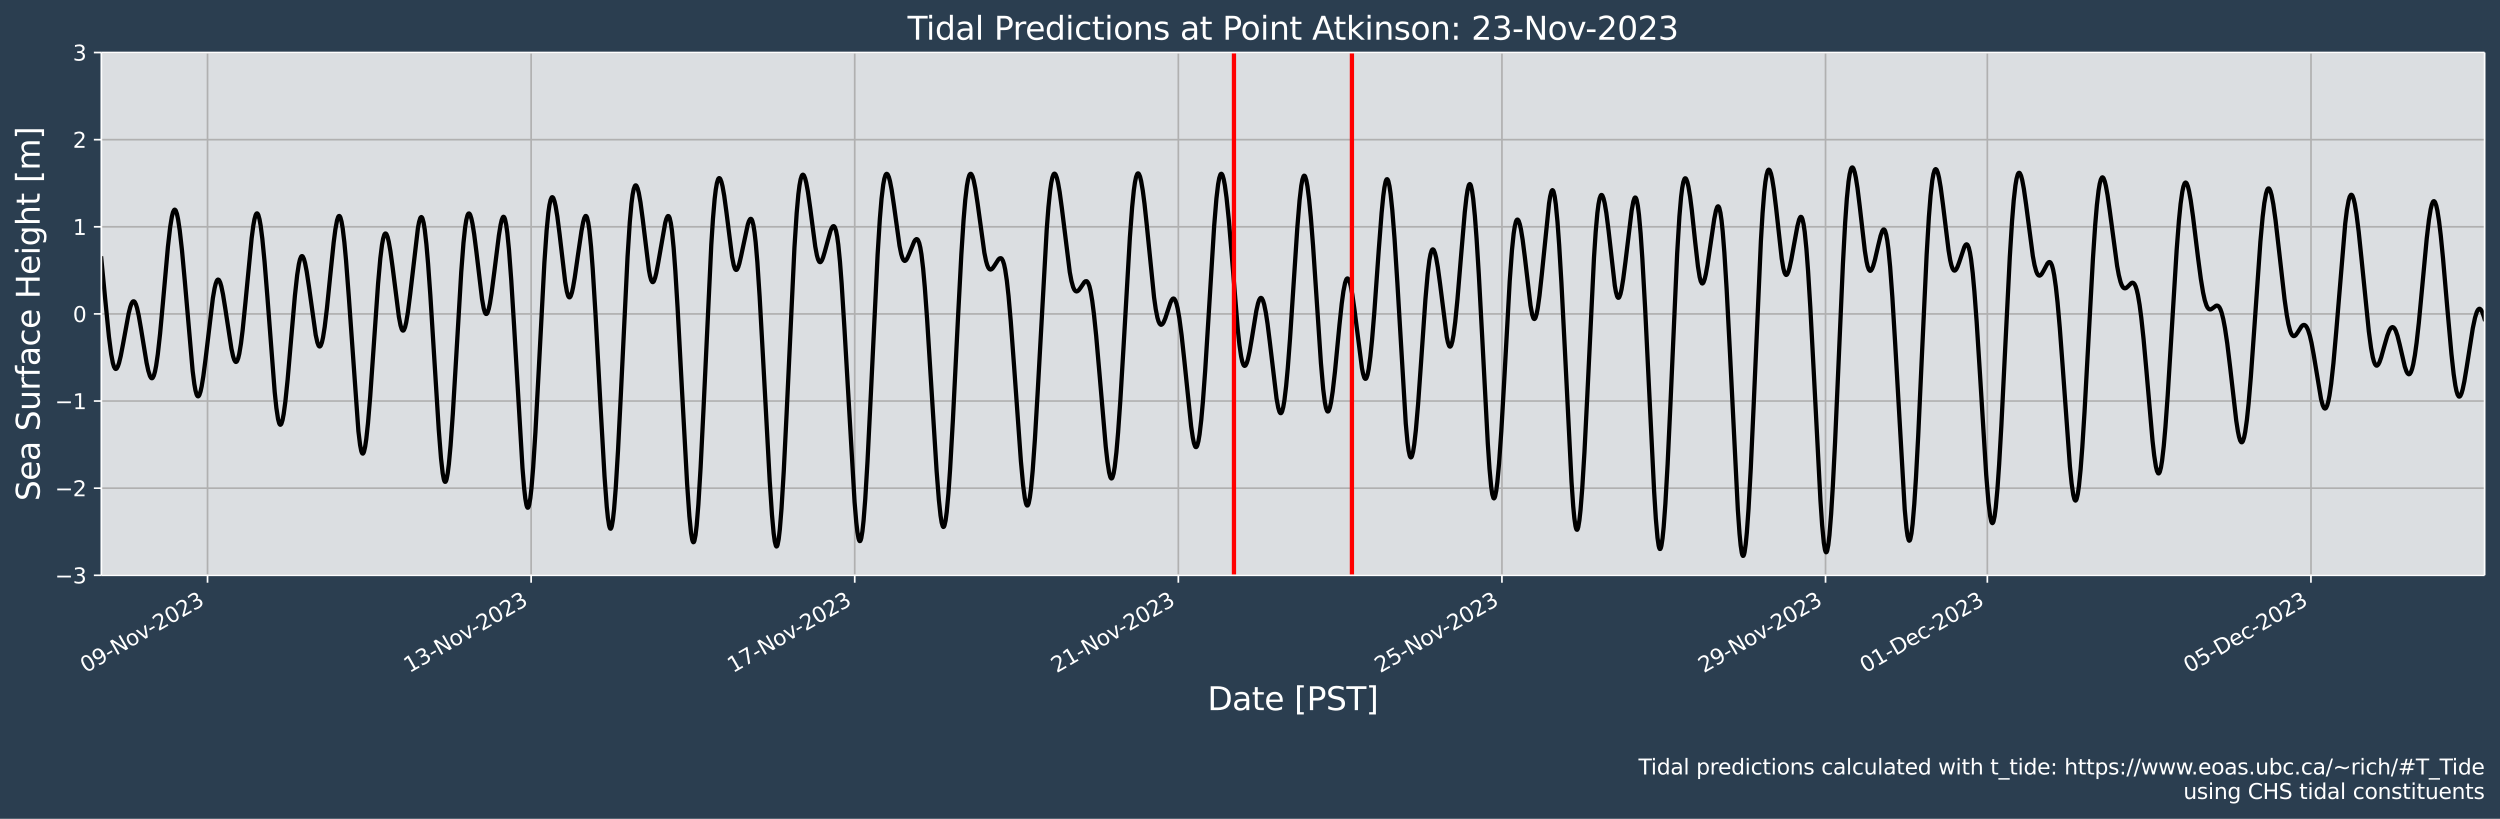 <?xml version="1.0" encoding="UTF-8"?>
<!DOCTYPE svg  PUBLIC '-//W3C//DTD SVG 1.1//EN'  'http://www.w3.org/Graphics/SVG/1.1/DTD/svg11.dtd'>
<svg width="1170.7pt" height="383.43pt" version="1.1" viewBox="0 0 1170.7 383.43" xmlns="http://www.w3.org/2000/svg" xmlns:xlink="http://www.w3.org/1999/xlink">
 <defs>
  <style type="text/css">*{stroke-linejoin: round; stroke-linecap: butt}</style>
 </defs>
 <g id="figure_1">
  <g id="patch_1">
   <path d="m0 383.43h1170.7v-383.43h-1170.7z" fill="#2b3e50"/>
  </g>
  <g id="axes_1">
   <g id="patch_2">
    <path d="m47.459 269.4h1116v-244.8h-1116z" fill="#dbdee1"/>
   </g>
   <g id="matplotlib.axis_1">
    <g id="xtick_1">
     <g id="line2d_1">
      <path d="m97.182 269.4v-244.8" clip-path="url(#pdf0816e1b6)" fill="none" stroke="#b0b0b0" stroke-linecap="square" stroke-width=".8"/>
     </g>
     <g id="line2d_2">
      <defs>
       <path id="m227c6a67b1" d="m0 0v3.5" stroke="#fff" stroke-width=".8"/>
      </defs>
      <use x="97.182" y="269.398" fill="#ffffff" stroke="#ffffff" stroke-width=".8" xlink:href="#m227c6a67b1"/>
     </g>
     <g id="text_1">
      <!-- 09-Nov-2023 -->
      <g transform="translate(40.156 315.3) rotate(-30) scale(.1 -.1)" fill="#fff">
       <defs>
        <path id="DejaVuSans-30" transform="scale(.016)" d="m2034 4250q-487 0-733-480-245-479-245-1442 0-959 245-1439 246-480 733-480 491 0 736 480 246 480 246 1439 0 963-246 1442-245 480-736 480zm0 500q785 0 1199-621 414-620 414-1801 0-1178-414-1799-414-620-1199-620-784 0-1198 620-414 621-414 1799 0 1181 414 1801 414 621 1198 621z"/>
        <path id="DejaVuSans-39" transform="scale(.016)" d="m703 97v575q238-113 481-172 244-59 479-59 625 0 954 420 330 420 377 1277-181-269-460-413-278-144-615-144-700 0-1108 423-408 424-408 1159 0 718 425 1152 425 435 1131 435 810 0 1236-621 427-620 427-1801 0-1103-524-1761-523-658-1407-658-238 0-482 47-243 47-506 141zm1256 1978q425 0 673 290 249 291 249 798 0 503-249 795-248 292-673 292t-673-292-248-795q0-507 248-798 248-290 673-290z"/>
        <path id="DejaVuSans-2d" transform="scale(.016)" d="m313 2009h1684v-512h-1684v512z"/>
        <path id="DejaVuSans-4e" transform="scale(.016)" d="m628 4666h850l2069-3903v3903h612v-4666h-850l-2068 3903v-3903h-613v4666z"/>
        <path id="DejaVuSans-6f" transform="scale(.016)" d="m1959 3097q-462 0-731-361t-269-989 267-989q268-361 733-361 460 0 728 362 269 363 269 988 0 622-269 986-268 364-728 364zm0 487q750 0 1178-488 429-487 429-1349 0-859-429-1349-428-489-1178-489-753 0-1180 489-426 490-426 1349 0 862 426 1349 427 488 1180 488z"/>
        <path id="DejaVuSans-76" transform="scale(.016)" d="m191 3500h609l1094-2937 1094 2937h609l-1313-3500h-781l-1312 3500z"/>
        <path id="DejaVuSans-32" transform="scale(.016)" d="m1228 531h2203v-531h-2962v531q359 372 979 998 621 627 780 809 303 340 423 576 121 236 121 464 0 372-261 606-261 235-680 235-297 0-627-103-329-103-704-313v638q381 153 712 231 332 78 607 78 725 0 1156-363 431-362 431-968 0-288-108-546-107-257-392-607-78-91-497-524-418-433-1181-1211z"/>
        <path id="DejaVuSans-33" transform="scale(.016)" d="m2597 2516q453-97 707-404 255-306 255-756 0-690-475-1069-475-378-1350-378-293 0-604 58t-642 174v609q262-153 574-231 313-78 654-78 593 0 904 234t311 681q0 413-289 645-289 233-804 233h-544v519h569q465 0 712 186t247 536q0 359-255 551-254 193-729 193-260 0-557-57-297-56-653-174v562q360 100 674 150t592 50q719 0 1137-327 419-326 419-882 0-388-222-655t-631-370z"/>
       </defs>
       <use xlink:href="#DejaVuSans-30"/>
       <use x="63.623" xlink:href="#DejaVuSans-39"/>
       <use x="127.246" xlink:href="#DejaVuSans-2d"/>
       <use x="163.33" xlink:href="#DejaVuSans-4e"/>
       <use x="238.135" xlink:href="#DejaVuSans-6f"/>
       <use x="299.316" xlink:href="#DejaVuSans-76"/>
       <use x="355.871" xlink:href="#DejaVuSans-2d"/>
       <use x="391.955" xlink:href="#DejaVuSans-32"/>
       <use x="455.578" xlink:href="#DejaVuSans-30"/>
       <use x="519.201" xlink:href="#DejaVuSans-32"/>
       <use x="582.824" xlink:href="#DejaVuSans-33"/>
      </g>
     </g>
    </g>
    <g id="xtick_2">
     <g id="line2d_3">
      <path d="m248.72 269.4v-244.8" clip-path="url(#pdf0816e1b6)" fill="none" stroke="#b0b0b0" stroke-linecap="square" stroke-width=".8"/>
     </g>
     <g id="line2d_4">
      <use x="248.718" y="269.398" fill="#ffffff" stroke="#ffffff" stroke-width=".8" xlink:href="#m227c6a67b1"/>
     </g>
     <g id="text_2">
      <!-- 13-Nov-2023 -->
      <g transform="translate(191.69 315.3) rotate(-30) scale(.1 -.1)" fill="#fff">
       <defs>
        <path id="DejaVuSans-31" transform="scale(.016)" d="m794 531h1031v3560l-1122-225v575l1116 225h631v-4135h1031v-531h-2687v531z"/>
       </defs>
       <use xlink:href="#DejaVuSans-31"/>
       <use x="63.623" xlink:href="#DejaVuSans-33"/>
       <use x="127.246" xlink:href="#DejaVuSans-2d"/>
       <use x="163.33" xlink:href="#DejaVuSans-4e"/>
       <use x="238.135" xlink:href="#DejaVuSans-6f"/>
       <use x="299.316" xlink:href="#DejaVuSans-76"/>
       <use x="355.871" xlink:href="#DejaVuSans-2d"/>
       <use x="391.955" xlink:href="#DejaVuSans-32"/>
       <use x="455.578" xlink:href="#DejaVuSans-30"/>
       <use x="519.201" xlink:href="#DejaVuSans-32"/>
       <use x="582.824" xlink:href="#DejaVuSans-33"/>
      </g>
     </g>
    </g>
    <g id="xtick_3">
     <g id="line2d_5">
      <path d="m400.25 269.4v-244.8" clip-path="url(#pdf0816e1b6)" fill="none" stroke="#b0b0b0" stroke-linecap="square" stroke-width=".8"/>
     </g>
     <g id="line2d_6">
      <use x="400.254" y="269.398" fill="#ffffff" stroke="#ffffff" stroke-width=".8" xlink:href="#m227c6a67b1"/>
     </g>
     <g id="text_3">
      <!-- 17-Nov-2023 -->
      <g transform="translate(343.23 315.3) rotate(-30) scale(.1 -.1)" fill="#fff">
       <defs>
        <path id="DejaVuSans-37" transform="scale(.016)" d="m525 4666h3e3v-269l-1694-4397h-659l1594 4134h-2241v532z"/>
       </defs>
       <use xlink:href="#DejaVuSans-31"/>
       <use x="63.623" xlink:href="#DejaVuSans-37"/>
       <use x="127.246" xlink:href="#DejaVuSans-2d"/>
       <use x="163.33" xlink:href="#DejaVuSans-4e"/>
       <use x="238.135" xlink:href="#DejaVuSans-6f"/>
       <use x="299.316" xlink:href="#DejaVuSans-76"/>
       <use x="355.871" xlink:href="#DejaVuSans-2d"/>
       <use x="391.955" xlink:href="#DejaVuSans-32"/>
       <use x="455.578" xlink:href="#DejaVuSans-30"/>
       <use x="519.201" xlink:href="#DejaVuSans-32"/>
       <use x="582.824" xlink:href="#DejaVuSans-33"/>
      </g>
     </g>
    </g>
    <g id="xtick_4">
     <g id="line2d_7">
      <path d="m551.79 269.4v-244.8" clip-path="url(#pdf0816e1b6)" fill="none" stroke="#b0b0b0" stroke-linecap="square" stroke-width=".8"/>
     </g>
     <g id="line2d_8">
      <use x="551.79" y="269.398" fill="#ffffff" stroke="#ffffff" stroke-width=".8" xlink:href="#m227c6a67b1"/>
     </g>
     <g id="text_4">
      <!-- 21-Nov-2023 -->
      <g transform="translate(494.76 315.3) rotate(-30) scale(.1 -.1)" fill="#fff">
       <use xlink:href="#DejaVuSans-32"/>
       <use x="63.623" xlink:href="#DejaVuSans-31"/>
       <use x="127.246" xlink:href="#DejaVuSans-2d"/>
       <use x="163.33" xlink:href="#DejaVuSans-4e"/>
       <use x="238.135" xlink:href="#DejaVuSans-6f"/>
       <use x="299.316" xlink:href="#DejaVuSans-76"/>
       <use x="355.871" xlink:href="#DejaVuSans-2d"/>
       <use x="391.955" xlink:href="#DejaVuSans-32"/>
       <use x="455.578" xlink:href="#DejaVuSans-30"/>
       <use x="519.201" xlink:href="#DejaVuSans-32"/>
       <use x="582.824" xlink:href="#DejaVuSans-33"/>
      </g>
     </g>
    </g>
    <g id="xtick_5">
     <g id="line2d_9">
      <path d="m703.33 269.4v-244.8" clip-path="url(#pdf0816e1b6)" fill="none" stroke="#b0b0b0" stroke-linecap="square" stroke-width=".8"/>
     </g>
     <g id="line2d_10">
      <use x="703.326" y="269.398" fill="#ffffff" stroke="#ffffff" stroke-width=".8" xlink:href="#m227c6a67b1"/>
     </g>
     <g id="text_5">
      <!-- 25-Nov-2023 -->
      <g transform="translate(646.3 315.3) rotate(-30) scale(.1 -.1)" fill="#fff">
       <defs>
        <path id="DejaVuSans-35" transform="scale(.016)" d="m691 4666h2478v-532h-1900v-1143q137 47 274 70 138 23 276 23 781 0 1237-428 457-428 457-1159 0-753-469-1171-469-417-1322-417-294 0-599 50-304 50-629 150v635q281-153 581-228t634-75q541 0 856 284 316 284 316 772 0 487-316 771-315 285-856 285-253 0-505-56-251-56-513-175v2344z"/>
       </defs>
       <use xlink:href="#DejaVuSans-32"/>
       <use x="63.623" xlink:href="#DejaVuSans-35"/>
       <use x="127.246" xlink:href="#DejaVuSans-2d"/>
       <use x="163.33" xlink:href="#DejaVuSans-4e"/>
       <use x="238.135" xlink:href="#DejaVuSans-6f"/>
       <use x="299.316" xlink:href="#DejaVuSans-76"/>
       <use x="355.871" xlink:href="#DejaVuSans-2d"/>
       <use x="391.955" xlink:href="#DejaVuSans-32"/>
       <use x="455.578" xlink:href="#DejaVuSans-30"/>
       <use x="519.201" xlink:href="#DejaVuSans-32"/>
       <use x="582.824" xlink:href="#DejaVuSans-33"/>
      </g>
     </g>
    </g>
    <g id="xtick_6">
     <g id="line2d_11">
      <path d="m854.86 269.4v-244.8" clip-path="url(#pdf0816e1b6)" fill="none" stroke="#b0b0b0" stroke-linecap="square" stroke-width=".8"/>
     </g>
     <g id="line2d_12">
      <use x="854.862" y="269.398" fill="#ffffff" stroke="#ffffff" stroke-width=".8" xlink:href="#m227c6a67b1"/>
     </g>
     <g id="text_6">
      <!-- 29-Nov-2023 -->
      <g transform="translate(797.84 315.3) rotate(-30) scale(.1 -.1)" fill="#fff">
       <use xlink:href="#DejaVuSans-32"/>
       <use x="63.623" xlink:href="#DejaVuSans-39"/>
       <use x="127.246" xlink:href="#DejaVuSans-2d"/>
       <use x="163.33" xlink:href="#DejaVuSans-4e"/>
       <use x="238.135" xlink:href="#DejaVuSans-6f"/>
       <use x="299.316" xlink:href="#DejaVuSans-76"/>
       <use x="355.871" xlink:href="#DejaVuSans-2d"/>
       <use x="391.955" xlink:href="#DejaVuSans-32"/>
       <use x="455.578" xlink:href="#DejaVuSans-30"/>
       <use x="519.201" xlink:href="#DejaVuSans-32"/>
       <use x="582.824" xlink:href="#DejaVuSans-33"/>
      </g>
     </g>
    </g>
    <g id="xtick_7">
     <g id="line2d_13">
      <path d="m930.63 269.4v-244.8" clip-path="url(#pdf0816e1b6)" fill="none" stroke="#b0b0b0" stroke-linecap="square" stroke-width=".8"/>
     </g>
     <g id="line2d_14">
      <use x="930.631" y="269.398" fill="#ffffff" stroke="#ffffff" stroke-width=".8" xlink:href="#m227c6a67b1"/>
     </g>
     <g id="text_7">
      <!-- 01-Dec-2023 -->
      <g transform="translate(873.52 315.35) rotate(-30) scale(.1 -.1)" fill="#fff">
       <defs>
        <path id="DejaVuSans-44" transform="scale(.016)" d="m1259 4147v-3628h763q966 0 1414 437 448 438 448 1382 0 937-448 1373t-1414 436h-763zm-631 519h1297q1356 0 1990-564 635-564 635-1764 0-1207-638-1773-637-565-1987-565h-1297v4666z"/>
        <path id="DejaVuSans-65" transform="scale(.016)" d="m3597 1894v-281h-2644q38-594 358-905t892-311q331 0 642 81t618 244v-544q-310-131-635-200t-659-69q-838 0-1327 487-489 488-489 1320 0 859 464 1363 464 505 1252 505 706 0 1117-455 411-454 411-1235zm-575 169q-6 471-264 752-258 282-683 282-481 0-770-272t-333-766l2050 4z"/>
        <path id="DejaVuSans-63" transform="scale(.016)" d="m3122 3366v-538q-244 135-489 202t-495 67q-560 0-870-355-309-354-309-995t309-996q310-354 870-354 250 0 495 67t489 202v-532q-241-112-499-168-257-57-548-57-791 0-1257 497-465 497-465 1341 0 856 470 1346 471 491 1290 491 265 0 518-55 253-54 491-163z"/>
       </defs>
       <use xlink:href="#DejaVuSans-30"/>
       <use x="63.623" xlink:href="#DejaVuSans-31"/>
       <use x="127.246" xlink:href="#DejaVuSans-2d"/>
       <use x="163.33" xlink:href="#DejaVuSans-44"/>
       <use x="240.332" xlink:href="#DejaVuSans-65"/>
       <use x="301.855" xlink:href="#DejaVuSans-63"/>
       <use x="356.836" xlink:href="#DejaVuSans-2d"/>
       <use x="392.92" xlink:href="#DejaVuSans-32"/>
       <use x="456.543" xlink:href="#DejaVuSans-30"/>
       <use x="520.166" xlink:href="#DejaVuSans-32"/>
       <use x="583.789" xlink:href="#DejaVuSans-33"/>
      </g>
     </g>
    </g>
    <g id="xtick_8">
     <g id="line2d_15">
      <path d="m1082.2 269.4v-244.8" clip-path="url(#pdf0816e1b6)" fill="none" stroke="#b0b0b0" stroke-linecap="square" stroke-width=".8"/>
     </g>
     <g id="line2d_16">
      <use x="1082.167" y="269.398" fill="#ffffff" stroke="#ffffff" stroke-width=".8" xlink:href="#m227c6a67b1"/>
     </g>
     <g id="text_8">
      <!-- 05-Dec-2023 -->
      <g transform="translate(1025.1 315.35) rotate(-30) scale(.1 -.1)" fill="#fff">
       <use xlink:href="#DejaVuSans-30"/>
       <use x="63.623" xlink:href="#DejaVuSans-35"/>
       <use x="127.246" xlink:href="#DejaVuSans-2d"/>
       <use x="163.33" xlink:href="#DejaVuSans-44"/>
       <use x="240.332" xlink:href="#DejaVuSans-65"/>
       <use x="301.855" xlink:href="#DejaVuSans-63"/>
       <use x="356.836" xlink:href="#DejaVuSans-2d"/>
       <use x="392.92" xlink:href="#DejaVuSans-32"/>
       <use x="456.543" xlink:href="#DejaVuSans-30"/>
       <use x="520.166" xlink:href="#DejaVuSans-32"/>
       <use x="583.789" xlink:href="#DejaVuSans-33"/>
      </g>
     </g>
    </g>
    <g id="text_9">
     <!-- Date [PST] -->
     <g transform="translate(565.43 332.55) scale(.15 -.15)" fill="#fff">
      <defs>
       <path id="BitstreamVeraSans-Roman-44" transform="scale(.016)" d="m1259 4147v-3628h763q966 0 1414 437 448 438 448 1382 0 937-448 1373t-1414 436h-763zm-631 519h1297q1356 0 1990-564 635-564 635-1764 0-1207-638-1773-637-565-1987-565h-1297v4666z"/>
       <path id="BitstreamVeraSans-Roman-61" transform="scale(.016)" d="m2194 1759q-697 0-966-159t-269-544q0-306 202-486 202-179 548-179 479 0 768 339t289 901v128h-572zm1147 238v-1997h-575v531q-197-318-491-470t-719-152q-537 0-855 302-317 302-317 808 0 590 395 890 396 300 1180 300h807v57q0 397-261 614t-733 217q-300 0-585-72-284-72-546-216v532q315 122 612 182 297 61 578 61 760 0 1135-394 375-393 375-1193z"/>
       <path id="BitstreamVeraSans-Roman-74" transform="scale(.016)" d="m1172 4494v-994h1184v-447h-1184v-1900q0-428 117-550t477-122h590v-481h-590q-666 0-919 248-253 249-253 905v1900h-422v447h422v994h578z"/>
       <path id="BitstreamVeraSans-Roman-65" transform="scale(.016)" d="m3597 1894v-281h-2644q38-594 358-905t892-311q331 0 642 81t618 244v-544q-310-131-635-200t-659-69q-838 0-1327 487-489 488-489 1320 0 859 464 1363 464 505 1252 505 706 0 1117-455 411-454 411-1235zm-575 169q-6 471-264 752-258 282-683 282-481 0-770-272t-333-766l2050 4z"/>
       <path id="BitstreamVeraSans-Roman-5b" transform="scale(.016)" d="m550 4863h1325v-447h-750v-4813h750v-447h-1325v5707z"/>
       <path id="BitstreamVeraSans-Roman-50" transform="scale(.016)" d="m1259 4147v-1753h794q441 0 681 228 241 228 241 650 0 419-241 647-240 228-681 228h-794zm-631 519h1425q785 0 1186-355 402-355 402-1039 0-691-402-1044-401-353-1186-353h-794v-1875h-631v4666z"/>
       <path id="BitstreamVeraSans-Roman-53" transform="scale(.016)" d="m3425 4513v-616q-359 172-678 256-319 85-616 85-515 0-795-200t-280-569q0-310 186-468 186-157 705-254l381-78q706-135 1042-474t336-907q0-679-455-1029-454-350-1332-350-331 0-705 75-373 75-773 222v650q384-215 753-325 369-109 725-109 540 0 834 212 294 213 294 607 0 343-211 537t-692 291l-385 75q-706 140-1022 440-315 300-315 835 0 619 436 975t1201 356q329 0 669-60 341-59 697-177z"/>
       <path id="BitstreamVeraSans-Roman-54" transform="scale(.016)" d="m-19 4666h3947v-532h-1656v-4134h-634v4134h-1657v532z"/>
       <path id="BitstreamVeraSans-Roman-5d" transform="scale(.016)" d="m1947 4863v-5707h-1325v447h747v4813h-747v447h1325z"/>
      </defs>
      <use xlink:href="#BitstreamVeraSans-Roman-44"/>
      <use x="77.002" xlink:href="#BitstreamVeraSans-Roman-61"/>
      <use x="138.281" xlink:href="#BitstreamVeraSans-Roman-74"/>
      <use x="177.49" xlink:href="#BitstreamVeraSans-Roman-65"/>
      <use x="239.014" xlink:href="#BitstreamVeraSans-Roman-20"/>
      <use x="270.801" xlink:href="#BitstreamVeraSans-Roman-5b"/>
      <use x="309.814" xlink:href="#BitstreamVeraSans-Roman-50"/>
      <use x="370.117" xlink:href="#BitstreamVeraSans-Roman-53"/>
      <use x="433.594" xlink:href="#BitstreamVeraSans-Roman-54"/>
      <use x="494.678" xlink:href="#BitstreamVeraSans-Roman-5d"/>
     </g>
    </g>
   </g>
   <g id="matplotlib.axis_2">
    <g id="ytick_1">
     <g id="line2d_17">
      <path d="m47.459 269.4h1116" clip-path="url(#pdf0816e1b6)" fill="none" stroke="#b0b0b0" stroke-linecap="square" stroke-width=".8"/>
     </g>
     <g id="line2d_18">
      <defs>
       <path id="m91f9bda01e" d="m0 0h-3.5" stroke="#fff" stroke-width=".8"/>
      </defs>
      <use x="47.459" y="269.398" fill="#ffffff" stroke="#ffffff" stroke-width=".8" xlink:href="#m91f9bda01e"/>
     </g>
     <g id="text_10">
      <!-- −3 -->
      <g transform="translate(25.717 273.2) scale(.1 -.1)" fill="#fff">
       <defs>
        <path id="DejaVuSans-2212" transform="scale(.016)" d="m678 2272h4006v-531h-4006v531z"/>
       </defs>
       <use xlink:href="#DejaVuSans-2212"/>
       <use x="83.789" xlink:href="#DejaVuSans-33"/>
      </g>
     </g>
    </g>
    <g id="ytick_2">
     <g id="line2d_19">
      <path d="m47.459 228.6h1116" clip-path="url(#pdf0816e1b6)" fill="none" stroke="#b0b0b0" stroke-linecap="square" stroke-width=".8"/>
     </g>
     <g id="line2d_20">
      <use x="47.459" y="228.598" fill="#ffffff" stroke="#ffffff" stroke-width=".8" xlink:href="#m91f9bda01e"/>
     </g>
     <g id="text_11">
      <!-- −2 -->
      <g transform="translate(25.717 232.4) scale(.1 -.1)" fill="#fff">
       <use xlink:href="#DejaVuSans-2212"/>
       <use x="83.789" xlink:href="#DejaVuSans-32"/>
      </g>
     </g>
    </g>
    <g id="ytick_3">
     <g id="line2d_21">
      <path d="m47.459 187.8h1116" clip-path="url(#pdf0816e1b6)" fill="none" stroke="#b0b0b0" stroke-linecap="square" stroke-width=".8"/>
     </g>
     <g id="line2d_22">
      <use x="47.459" y="187.798" fill="#ffffff" stroke="#ffffff" stroke-width=".8" xlink:href="#m91f9bda01e"/>
     </g>
     <g id="text_12">
      <!-- −1 -->
      <g transform="translate(25.717 191.6) scale(.1 -.1)" fill="#fff">
       <use xlink:href="#DejaVuSans-2212"/>
       <use x="83.789" xlink:href="#DejaVuSans-31"/>
      </g>
     </g>
    </g>
    <g id="ytick_4">
     <g id="line2d_23">
      <path d="m47.459 147h1116" clip-path="url(#pdf0816e1b6)" fill="none" stroke="#b0b0b0" stroke-linecap="square" stroke-width=".8"/>
     </g>
     <g id="line2d_24">
      <use x="47.459" y="146.998" fill="#ffffff" stroke="#ffffff" stroke-width=".8" xlink:href="#m91f9bda01e"/>
     </g>
     <g id="text_13">
      <!-- 0 -->
      <g transform="translate(34.097 150.8) scale(.1 -.1)" fill="#fff">
       <use xlink:href="#DejaVuSans-30"/>
      </g>
     </g>
    </g>
    <g id="ytick_5">
     <g id="line2d_25">
      <path d="m47.459 106.2h1116" clip-path="url(#pdf0816e1b6)" fill="none" stroke="#b0b0b0" stroke-linecap="square" stroke-width=".8"/>
     </g>
     <g id="line2d_26">
      <use x="47.459" y="106.198" fill="#ffffff" stroke="#ffffff" stroke-width=".8" xlink:href="#m91f9bda01e"/>
     </g>
     <g id="text_14">
      <!-- 1 -->
      <g transform="translate(34.097 110) scale(.1 -.1)" fill="#fff">
       <use xlink:href="#DejaVuSans-31"/>
      </g>
     </g>
    </g>
    <g id="ytick_6">
     <g id="line2d_27">
      <path d="m47.459 65.398h1116" clip-path="url(#pdf0816e1b6)" fill="none" stroke="#b0b0b0" stroke-linecap="square" stroke-width=".8"/>
     </g>
     <g id="line2d_28">
      <use x="47.459" y="65.398" fill="#ffffff" stroke="#ffffff" stroke-width=".8" xlink:href="#m91f9bda01e"/>
     </g>
     <g id="text_15">
      <!-- 2 -->
      <g transform="translate(34.097 69.197) scale(.1 -.1)" fill="#fff">
       <use xlink:href="#DejaVuSans-32"/>
      </g>
     </g>
    </g>
    <g id="ytick_7">
     <g id="line2d_29">
      <path d="m47.459 24.598h1116" clip-path="url(#pdf0816e1b6)" fill="none" stroke="#b0b0b0" stroke-linecap="square" stroke-width=".8"/>
     </g>
     <g id="line2d_30">
      <use x="47.459" y="24.598" fill="#ffffff" stroke="#ffffff" stroke-width=".8" xlink:href="#m91f9bda01e"/>
     </g>
     <g id="text_16">
      <!-- 3 -->
      <g transform="translate(34.097 28.397) scale(.1 -.1)" fill="#fff">
       <use xlink:href="#DejaVuSans-33"/>
      </g>
     </g>
    </g>
    <g id="text_17">
     <!-- Sea Surface Height [m] -->
     <g transform="translate(18.598 234.64) rotate(-90) scale(.15 -.15)" fill="#fff">
      <defs>
       <path id="BitstreamVeraSans-Roman-75" transform="scale(.016)" d="m544 1381v2119h575v-2097q0-497 193-746 194-248 582-248 465 0 735 297 271 297 271 810v1984h575v-3500h-575v538q-209-319-486-474-276-155-642-155-603 0-916 375-312 375-312 1097z"/>
       <path id="BitstreamVeraSans-Roman-72" transform="scale(.016)" d="m2631 2963q-97 56-211 82-114 27-251 27-488 0-749-317t-261-911v-1844h-578v3500h578v-544q182 319 472 473 291 155 707 155 59 0 131-8 72-7 159-23l3-590z"/>
       <path id="BitstreamVeraSans-Roman-66" transform="scale(.016)" d="m2375 4863v-479h-550q-309 0-430-125-120-125-120-450v-309h947v-447h-947v-3053h-578v3053h-550v447h550v244q0 584 272 851 272 268 862 268h544z"/>
       <path id="BitstreamVeraSans-Roman-63" transform="scale(.016)" d="m3122 3366v-538q-244 135-489 202t-495 67q-560 0-870-355-309-354-309-995t309-996q310-354 870-354 250 0 495 67t489 202v-532q-241-112-499-168-257-57-548-57-791 0-1257 497-465 497-465 1341 0 856 470 1346 471 491 1290 491 265 0 518-55 253-54 491-163z"/>
       <path id="BitstreamVeraSans-Roman-48" transform="scale(.016)" d="m628 4666h631v-1913h2294v1913h631v-4666h-631v2222h-2294v-2222h-631v4666z"/>
       <path id="BitstreamVeraSans-Roman-69" transform="scale(.016)" d="m603 3500h575v-3500h-575v3500zm0 1363h575v-729h-575v729z"/>
       <path id="BitstreamVeraSans-Roman-67" transform="scale(.016)" d="m2906 1791q0 625-258 968-257 344-723 344-462 0-720-344-258-343-258-968 0-622 258-966t720-344q466 0 723 344 258 344 258 966zm575-1357q0-893-397-1329-396-436-1215-436-303 0-572 45t-522 139v559q253-137 500-202 247-66 503-66 566 0 847 295t281 892v285q-178-310-456-463t-666-153q-643 0-1037 490-394 491-394 1301 0 812 394 1302 394 491 1037 491 388 0 666-153t456-462v531h575v-3066z"/>
       <path id="BitstreamVeraSans-Roman-68" transform="scale(.016)" d="m3513 2113v-2113h-575v2094q0 497-194 743-194 247-581 247-466 0-735-297-269-296-269-809v-1978h-578v4863h578v-1907q207 316 486 472 280 156 646 156 603 0 912-373 310-373 310-1098z"/>
       <path id="BitstreamVeraSans-Roman-6d" transform="scale(.016)" d="m3328 2828q216 388 516 572t706 184q547 0 844-383 297-382 297-1088v-2113h-578v2094q0 503-179 746-178 244-543 244-447 0-707-297-259-296-259-809v-1978h-578v2094q0 506-178 748t-550 242q-441 0-701-298-259-298-259-808v-1978h-578v3500h578v-544q197 322 472 475t653 153q382 0 649-194 267-193 395-562z"/>
      </defs>
      <use xlink:href="#BitstreamVeraSans-Roman-53"/>
      <use x="63.477" xlink:href="#BitstreamVeraSans-Roman-65"/>
      <use x="125" xlink:href="#BitstreamVeraSans-Roman-61"/>
      <use x="186.279" xlink:href="#BitstreamVeraSans-Roman-20"/>
      <use x="218.066" xlink:href="#BitstreamVeraSans-Roman-53"/>
      <use x="281.543" xlink:href="#BitstreamVeraSans-Roman-75"/>
      <use x="344.922" xlink:href="#BitstreamVeraSans-Roman-72"/>
      <use x="386.035" xlink:href="#BitstreamVeraSans-Roman-66"/>
      <use x="421.24" xlink:href="#BitstreamVeraSans-Roman-61"/>
      <use x="482.52" xlink:href="#BitstreamVeraSans-Roman-63"/>
      <use x="537.5" xlink:href="#BitstreamVeraSans-Roman-65"/>
      <use x="599.023" xlink:href="#BitstreamVeraSans-Roman-20"/>
      <use x="630.811" xlink:href="#BitstreamVeraSans-Roman-48"/>
      <use x="706.006" xlink:href="#BitstreamVeraSans-Roman-65"/>
      <use x="767.529" xlink:href="#BitstreamVeraSans-Roman-69"/>
      <use x="795.312" xlink:href="#BitstreamVeraSans-Roman-67"/>
      <use x="858.789" xlink:href="#BitstreamVeraSans-Roman-68"/>
      <use x="922.168" xlink:href="#BitstreamVeraSans-Roman-74"/>
      <use x="961.377" xlink:href="#BitstreamVeraSans-Roman-20"/>
      <use x="993.164" xlink:href="#BitstreamVeraSans-Roman-5b"/>
      <use x="1032.178" xlink:href="#BitstreamVeraSans-Roman-6d"/>
      <use x="1129.59" xlink:href="#BitstreamVeraSans-Roman-5d"/>
     </g>
    </g>
   </g>
   <g id="line2d_31">
    <path d="m47.328 120.02 1.842 19.088 1.842 18.583 1.052 8.139 0.789 4.161 0.526 1.734 0.526 0.898 0.263 0.146 0.263-0.047 0.263-0.23 0.526-0.967 0.526-1.565 0.789-3.246 1.052-5.465 2.631-14.356 0.789-3.132 0.526-1.489 0.526-0.915 0.263-0.222 0.263-0.058 0.263 0.11 0.263 0.279 0.526 1.056 0.526 1.687 0.789 3.547 1.052 6.065 2.631 16.081 0.789 3.652 0.789 2.517 0.526 0.885 0.263 0.172 0.263-0.02 0.263-0.219 0.526-1.051 0.526-1.878 0.526-2.688 0.789-5.444 1.052-9.488 1.315-14.299 2.368-26.503 1.052-9.204 0.789-4.868 0.526-2.079 0.526-1.067 0.263-0.144 0.263 0.116 0.263 0.374 0.526 1.501 0.526 2.451 0.789 5.256 1.052 9.375 1.315 14.299 3.683 42.161 0.789 6.16 0.526 2.936 0.526 1.904 0.263 0.557 0.263 0.295 0.263 0.038 0.263-0.212 0.263-0.451 0.526-1.573 0.526-2.376 0.789-4.808 1.052-8.095 3.42-28.494 0.789-4.548 0.526-2.168 0.526-1.384 0.263-0.383 0.263-0.174 0.263 0.034 0.263 0.238 0.526 1.065 0.526 1.785 0.789 3.796 1.052 6.498 2.894 18.922 0.789 3.61 0.526 1.627 0.526 0.873 0.263 0.126 0.263-0.091 0.263-0.312 0.526-1.296 0.526-2.174 0.789-4.784 0.789-6.344 1.315-13.006 2.894-29.988 0.789-5.928 0.526-2.893 0.526-1.906 0.263-0.556 0.263-0.281 0.263-0.002 0.263 0.277 0.263 0.556 0.526 1.928 0.526 2.961 0.789 6.169 1.052 10.814 1.315 16.295 3.42 44.562 0.789 7.545 0.789 5.204 0.526 1.964 0.263 0.508 0.263 0.193 0.263-0.119 0.263-0.423 0.526-1.712 0.526-2.77 0.789-5.843 1.052-10.201 1.579-18.261 1.842-21.166 1.052-9.588 0.789-5.115 0.526-2.242 0.526-1.259 0.263-0.26 0.263-0.02 0.263 0.213 0.526 1.088 0.526 1.885 0.789 4.062 1.052 7.045 3.157 22.632 0.789 3.542 0.526 1.381 0.263 0.357 0.263 0.123 0.263-0.115 0.263-0.355 0.526-1.418 0.526-2.316 0.789-4.957 1.052-8.75 1.579-15.607 1.579-15.239 0.789-6.088 0.789-4.266 0.526-1.579 0.263-0.368 0.263-0.075 0.263 0.223 0.263 0.523 0.526 1.938 0.526 3.081 0.789 6.563 0.789 8.515 1.315 17.271 4.472 62.643 0.789 6.511 0.526 2.689 0.263 0.807 0.263 0.44 0.263 0.073 0.263-0.29 0.263-0.645 0.526-2.304 0.526-3.547 0.789-7.311 1.052-12.619 1.579-22.592 2.105-30.259 1.052-11.85 0.789-6.372 0.526-2.879 0.526-1.753 0.263-0.461 0.263-0.193 0.263 0.067 0.263 0.314 0.526 1.32 0.526 2.145 0.789 4.495 1.052 7.714 2.894 22.901 0.789 4.11 0.526 1.683 0.263 0.484 0.263 0.235 0.263-0.017 0.263-0.268 0.526-1.268 0.526-2.177 0.789-4.711 1.052-8.25 3.683-31.452 0.526-2.72 0.526-1.724 0.263-0.44 0.263-0.139 0.263 0.172 0.263 0.49 0.526 1.939 0.526 3.19 0.789 6.939 0.789 9.124 1.052 14.665 1.842 29.453 2.105 33.599 1.052 13.388 0.789 6.991 0.526 2.822 0.263 0.81 0.263 0.397 0.263-0.016 0.263-0.427 0.263-0.829 0.526-2.812 0.526-4.228 0.789-8.613 1.052-14.748 1.579-26.423 2.368-40.097 1.052-13.702 0.789-7.343 0.526-3.348 0.526-2.108 0.263-0.604 0.263-0.317 0.263-0.041 0.263 0.221 0.263 0.469 0.526 1.622 0.526 2.435 0.789 4.919 1.052 8.293 2.631 22.053 0.789 4.408 0.526 1.816 0.263 0.533 0.263 0.274 0.263 0.015 0.263-0.24 0.263-0.488 0.526-1.67 0.526-2.489 0.789-4.937 1.315-10.166 2.105-16.794 0.789-4.879 0.526-2.307 0.526-1.312 0.263-0.226 0.263 0.084 0.263 0.408 0.263 0.741 0.526 2.493 0.526 3.817 0.789 7.997 1.052 14.089 1.315 21.175 3.946 66.797 0.789 9.572 0.526 4.677 0.526 3.062 0.263 0.879 0.263 0.43 0.263-0.024 0.263-0.475 0.263-0.919 0.526-3.118 0.526-4.691 0.789-9.579 1.052-16.414 1.579-29.471 2.631-50.069 1.052-15.148 0.789-8.096 0.526-3.716 0.526-2.397 0.526-1.155 0.263-0.145 0.263 0.124 0.263 0.377 0.526 1.453 0.526 2.288 0.789 4.758 1.052 8.236 2.631 22.47 0.789 4.501 0.526 1.851 0.263 0.544 0.263 0.285 0.263 0.028 0.263-0.224 0.263-0.465 0.526-1.593 0.526-2.354 0.789-4.59 1.579-11.06 1.579-10.78 0.789-4.161 0.526-1.894 0.526-0.943 0.263-0.052 0.263 0.255 0.263 0.58 0.526 2.179 0.526 3.563 0.789 7.828 0.789 10.399 1.315 21.305 2.368 43.559 1.842 32.232 1.052 14.256 0.526 5.12 0.526 3.458 0.263 1.05 0.263 0.578 0.263 0.099 0.263-0.382 0.263-0.858 0.526-3.089 0.526-4.819 0.789-10.017 1.052-17.386 1.315-25.928 3.157-64.955 1.052-16.211 0.789-8.701 0.526-4.045 0.526-2.684 0.526-1.417 0.263-0.271 0.263-4.08e-4 0.263 0.254 0.526 1.21 0.526 2.051 0.789 4.429 1.052 7.893 2.894 23.835 0.526 2.795 0.526 1.875 0.526 0.886 0.263 0.071 0.263-0.169 0.263-0.397 0.526-1.414 0.526-2.111 0.789-4.094 3.42-19.545 0.526-1.886 0.526-1.131 0.263-0.217 0.263 0.048 0.263 0.337 0.263 0.645 0.526 2.277 0.526 3.645 0.789 7.988 0.789 10.661 1.052 17.264 2.105 39.356 2.368 43.245 1.052 15.086 0.789 7.849 0.526 3.119 0.263 0.859 0.263 0.387 0.263-0.117 0.263-0.608 0.526-2.66 0.526-4.485 0.789-9.746 1.052-17.431 1.315-26.447 3.683-77.751 0.789-12.261 0.789-9.235 0.526-4.393 0.526-3.027 0.526-1.757 0.263-0.44 0.263-0.169 0.263 0.085 0.263 0.325 0.526 1.309 0.526 2.103 0.789 4.435 1.052 7.773 2.631 20.889 0.789 3.93 0.526 1.53 0.263 0.419 0.263 0.191 0.263-0.031 0.263-0.242 0.526-1.056 0.526-1.698 0.789-3.389 3.157-14.845 0.526-1.555 0.526-0.925 0.263-0.168 0.263 0.061 0.263 0.313 0.263 0.586 0.526 2.066 0.526 3.339 0.526 4.647 0.789 9.298 1.052 15.966 1.579 28.407 3.157 58.229 1.052 15.67 0.789 8.664 0.526 3.844 0.526 2.047 0.263 0.316 0.263-0.167 0.263-0.65 0.526-2.723 0.526-4.529 0.789-9.797 1.052-17.499 1.315-26.513 3.683-78.107 1.052-16.251 0.789-8.757 0.526-4.135 0.526-2.831 0.526-1.625 0.263-0.397 0.263-0.14 0.263 0.102 0.263 0.329 0.526 1.289 0.526 2.048 0.789 4.296 1.052 7.468 2.368 18.064 0.789 4.195 0.526 1.861 0.526 1.051 0.263 0.225 0.263 0.034 0.263-0.147 0.526-0.779 0.526-1.314 0.789-2.653 2.631-9.644 0.526-1.303 0.526-0.826 0.263-0.186 0.263-0.007 0.263 0.193 0.263 0.414 0.526 1.57 0.526 2.664 0.526 3.836 0.789 7.954 0.789 10.338 1.315 21.05 4.736 81.153 0.789 9.385 0.526 4.592 0.526 3.02 0.263 0.87 0.263 0.424 0.263-0.03 0.263-0.488 0.263-0.943 0.526-3.219 0.526-4.899 0.789-10.119 1.052-17.546 1.579-31.641 3.157-65.272 1.052-16.741 0.789-9.441 0.789-6.553 0.526-2.811 0.526-1.658 0.263-0.429 0.263-0.18 0.263 0.056 0.263 0.279 0.526 1.175 0.526 1.921 0.789 4.078 1.052 7.122 2.631 19.052 0.789 3.868 0.526 1.753 0.526 1.064 0.526 0.407 0.263-0.022 0.526-0.433 0.526-0.856 0.789-1.812 2.368-5.892 0.526-0.799 0.526-0.381 0.263 0.008 0.263 0.165 0.263 0.34 0.526 1.276 0.526 2.174 0.526 3.163 0.789 6.667 0.789 8.844 1.052 14.5 1.842 29.445 2.631 41.972 1.052 13.484 0.789 7.431 0.526 3.289 0.526 1.765 0.263 0.275 0.263-0.14 0.263-0.558 0.526-2.36 0.526-3.956 0.789-8.641 0.789-11.352 1.315-23.138 2.368-47.478 1.579-29.936 1.052-16.268 0.789-9.357 0.789-6.649 0.526-2.938 0.526-1.809 0.263-0.507 0.263-0.258 0.263-0.02 0.263 0.205 0.526 1.038 0.526 1.797 0.789 3.917 1.052 6.97 3.157 23.034 0.789 3.868 0.526 1.846 0.526 1.253 0.526 0.695 0.526 0.202 0.526-0.203 0.526-0.512 0.789-1.138 1.842-2.871 0.526-0.485 0.526-0.145 0.263 0.094 0.263 0.227 0.526 0.917 0.526 1.631 0.526 2.437 0.789 5.265 0.789 7.147 1.052 11.994 1.579 21.354 3.157 44.013 1.052 11.342 0.789 5.959 0.526 2.428 0.263 0.698 0.263 0.338 0.263-0.031 0.263-0.403 0.263-0.777 0.526-2.657 0.526-4.065 0.789-8.466 1.052-14.856 1.315-22.422 4.209-75.728 0.789-10.248 0.789-7.742 0.526-3.69 0.526-2.526 0.526-1.416 0.263-0.315 0.263-0.068 0.263 0.169 0.263 0.393 0.526 1.414 0.526 2.174 0.789 4.484 1.052 7.745 3.683 29.739 0.789 4.17 0.789 2.84 0.526 1.175 0.526 0.657 0.526 0.209 0.526-0.159 0.526-0.447 0.789-1.041 1.842-2.726 0.526-0.406 0.526-0.018 0.263 0.176 0.526 0.792 0.526 1.455 0.526 2.177 0.789 4.644 0.789 6.189 1.052 10.213 1.579 18.045 2.894 33.698 0.789 7.065 0.789 5.089 0.526 2.033 0.263 0.561 0.263 0.242 0.263-0.084 0.263-0.414 0.526-1.819 0.526-3.109 0.789-6.897 0.789-9.204 1.052-15.035 1.579-26.405 2.894-49.984 1.052-14.129 0.789-7.829 0.526-3.744 0.526-2.546 0.526-1.381 0.263-0.273 0.263-0.007 0.263 0.249 0.526 1.218 0.526 2.101 0.789 4.604 0.789 6.069 1.052 9.802 3.42 33.961 0.789 5.554 0.789 3.991 0.526 1.767 0.526 1.084 0.526 0.457 0.263 0.015 0.526-0.351 0.526-0.794 0.789-1.849 1.052-3.228 1.315-4.01 0.526-1.169 0.526-0.718 0.263-0.155 0.263-0.003 0.263 0.158 0.526 0.824 0.526 1.517 0.526 2.201 0.789 4.496 1.052 7.918 1.315 12.151 3.157 30.578 0.789 5.37 0.526 2.507 0.526 1.489 0.263 0.329 0.263 0.04 0.263-0.256 0.263-0.554 0.526-2.001 0.526-3.157 0.789-6.737 0.789-8.818 1.052-14.315 1.579-25.166 2.631-42.604 1.052-12.787 0.789-6.666 0.526-2.891 0.526-1.632 0.263-0.353 0.263-0.053 0.263 0.237 0.263 0.517 0.526 1.826 0.526 2.802 0.789 5.813 1.052 10.237 1.315 15.647 2.894 35.766 0.789 7.317 0.789 5.37 0.526 2.401 0.526 1.456 0.263 0.385 0.263 0.166 0.263-0.043 0.263-0.243 0.526-1.041 0.526-1.705 0.789-3.592 1.052-6.159 2.105-12.958 0.789-3.506 0.526-1.568 0.526-0.863 0.263-0.147 0.263 0.044 0.263 0.235 0.526 1.036 0.526 1.762 0.789 3.893 0.789 5.184 1.052 8.414 3.157 26.545 0.789 4.297 0.526 1.785 0.263 0.521 0.263 0.256 0.263-0.017 0.263-0.297 0.263-0.579 0.526-2.005 0.526-3.103 0.789-6.557 0.789-8.538 1.052-13.815 1.579-24.018 1.842-28.011 1.052-12.751 0.789-6.753 0.526-2.911 0.526-1.567 0.263-0.278 0.263 0.055 0.263 0.38 0.526 1.695 0.526 2.862 0.789 6.237 0.789 8.22 1.052 13.392 1.579 23.495 2.105 31.41 1.052 12.113 0.789 6.272 0.526 2.652 0.526 1.403 0.263 0.243 0.263-0.051 0.263-0.334 0.526-1.467 0.526-2.438 0.789-5.216 1.052-9.215 2.105-21.871 1.052-9.89 0.789-5.806 0.789-3.962 0.526-1.502 0.263-0.401 0.263-0.169 0.263 0.059 0.263 0.282 0.526 1.2 0.526 1.983 0.789 4.239 1.052 7.456 3.42 26.791 0.526 2.605 0.526 1.716 0.263 0.482 0.263 0.214 0.263-0.062 0.263-0.344 0.526-1.538 0.526-2.646 0.789-5.885 0.789-7.855 1.052-12.804 2.105-29.516 1.315-17.076 0.789-7.971 0.526-3.917 0.526-2.611 0.263-0.782 0.263-0.424 0.263-0.063 0.263 0.297 0.263 0.652 0.526 2.334 0.526 3.624 0.789 7.578 1.052 13.369 1.315 20.513 3.946 66.053 0.789 8.61 0.526 3.962 0.526 2.424 0.263 0.628 0.263 0.243 0.263-0.132 0.263-0.496 0.526-2.023 0.526-3.28 0.789-6.952 1.052-12.289 1.315-18.555 2.105-30.376 1.052-11.893 0.789-6.327 0.526-2.822 0.526-1.691 0.263-0.432 0.263-0.167 0.263 0.088 0.263 0.33 0.526 1.335 0.526 2.14 0.789 4.47 1.052 7.724 3.157 24.977 0.526 2.515 0.526 1.535 0.263 0.361 0.263 0.077 0.263-0.212 0.263-0.501 0.526-1.85 0.526-2.915 0.789-6.11 1.052-10.644 1.579-19.006 1.842-21.7 0.789-7.066 0.526-3.381 0.526-2.087 0.263-0.513 0.263-0.143 0.263 0.233 0.263 0.612 0.526 2.344 0.526 3.776 0.789 8.079 0.789 10.505 1.052 16.849 1.579 29.238 2.631 49.91 0.789 11.706 0.789 8.495 0.526 3.54 0.526 1.728 0.263 0.182 0.263-0.263 0.263-0.695 0.526-2.616 0.526-4.114 0.789-8.587 1.052-15.054 1.315-22.851 2.631-47.634 1.052-14.447 0.789-7.652 0.526-3.46 0.526-2.17 0.263-0.623 0.263-0.332 0.263-0.056 0.263 0.206 0.263 0.452 0.526 1.579 0.526 2.382 0.789 4.841 1.052 8.279 2.631 22.457 0.789 4.303 0.526 1.597 0.263 0.374 0.263 0.084 0.263-0.207 0.263-0.492 0.526-1.799 0.526-2.787 0.789-5.702 1.052-9.614 3.42-33.535 0.526-3.283 0.526-2.133 0.263-0.573 0.263-0.217 0.263 0.153 0.263 0.533 0.526 2.22 0.526 3.733 0.789 8.22 0.789 10.891 1.052 17.625 1.579 30.628 3.157 62.638 0.789 11.379 0.526 5.56 0.526 3.682 0.263 1.097 0.263 0.593 0.263 0.091 0.263-0.404 0.263-0.885 0.526-3.139 0.526-4.81 0.789-9.904 1.052-17.216 1.315-26.055 3.157-65.115 0.789-11.969 0.789-8.858 0.526-4.097 0.526-2.696 0.526-1.391 0.263-0.245 0.263 0.034 0.263 0.296 0.526 1.316 0.526 2.184 0.789 4.682 1.052 8.354 2.894 25.576 0.526 2.97 0.526 1.93 0.263 0.545 0.263 0.26 0.263-0.023 0.263-0.298 0.526-1.372 0.526-2.292 0.789-4.807 1.052-8.122 2.894-23.932 0.789-4.255 0.526-1.542 0.263-0.301 0.263 0.042 0.263 0.402 0.263 0.773 0.526 2.683 0.526 4.183 0.789 8.885 0.789 11.54 1.315 23.424 1.842 37.652 2.368 48.085 0.789 12.584 0.789 9.062 0.526 3.656 0.263 1.053 0.263 0.526 0.263-0.001 0.263-0.521 0.263-1.028 0.526-3.503 0.526-5.273 0.789-10.761 1.052-18.549 1.315-27.974 3.157-70.825 1.052-17.278 0.789-9.142 0.526-4.211 0.526-2.773 0.526-1.445 0.263-0.265 0.263 0.017 0.263 0.283 0.526 1.303 0.526 2.194 0.789 4.749 0.789 6.207 1.579 14.935 1.315 11.606 0.789 4.897 0.526 2.027 0.526 0.952 0.263 0.076 0.263-0.179 0.263-0.42 0.526-1.496 0.526-2.238 0.789-4.394 1.315-8.909 1.842-12.56 0.789-3.906 0.526-1.565 0.263-0.385 0.263-0.086 0.263 0.235 0.263 0.574 0.526 2.21 0.526 3.655 0.526 5.063 0.789 9.986 1.052 16.89 1.579 30.158 3.683 73.35 0.789 11.222 0.526 5.424 0.526 3.498 0.263 0.979 0.263 0.453 0.263-0.074 0.263-0.596 0.263-1.106 0.526-3.677 0.526-5.465 0.789-11.083 1.052-19.038 1.315-28.603 3.42-77.757 0.789-13.139 0.789-9.861 0.526-4.689 0.526-3.235 0.526-1.88 0.263-0.47 0.263-0.178 0.263 0.098 0.263 0.358 0.526 1.44 0.526 2.317 0.789 4.905 1.052 8.646 2.631 23.731 0.789 4.704 0.526 1.974 0.526 0.991 0.263 0.136 0.263-0.091 0.263-0.304 0.526-1.178 0.526-1.817 0.789-3.6 1.315-7.275 1.579-8.598 0.789-3.049 0.526-1.106 0.263-0.196 0.263 0.075 0.263 0.366 0.263 0.674 0.526 2.321 0.526 3.651 0.789 7.898 0.789 10.477 1.052 17.06 1.579 29.661 3.157 60.621 0.789 11.551 0.789 8.227 0.526 3.236 0.263 0.884 0.263 0.378 0.263-0.126 0.263-0.628 0.526-2.719 0.526-4.555 0.789-9.862 0.789-12.862 1.052-20.658 1.579-35.726 2.105-47.904 1.052-19.423 0.789-11.163 0.789-7.924 0.526-3.505 0.526-2.17 0.263-0.617 0.263-0.324 0.263-0.046 0.263 0.217 0.263 0.466 0.526 1.623 0.526 2.457 0.789 5.021 1.052 8.568 2.368 20.655 0.789 4.967 0.526 2.322 0.526 1.464 0.526 0.62 0.263 0.013 0.263-0.169 0.526-0.826 0.526-1.371 0.789-2.799 1.579-6.881 1.052-4.316 0.789-2.267 0.526-0.705 0.263-0.041 0.263 0.196 0.263 0.451 0.526 1.727 0.526 2.888 0.526 4.067 0.789 8.204 1.052 14.289 1.315 21.675 4.472 77.677 0.789 8.554 0.526 3.753 0.526 1.99 0.263 0.304 0.263-0.164 0.263-0.629 0.526-2.624 0.526-4.35 0.789-9.403 0.789-12.276 1.052-19.725 1.842-39.933 2.105-44.822 1.052-17.686 0.789-10.012 0.789-6.988 0.526-3.009 0.526-1.768 0.263-0.447 0.263-0.173 0.263 0.088 0.263 0.336 0.526 1.36 0.526 2.188 0.789 4.592 1.052 7.936 2.631 21.495 0.789 4.673 0.526 2.272 0.526 1.55 0.526 0.841 0.263 0.17 0.263 0.016 0.263-0.127 0.526-0.633 0.526-1.05 0.789-2.129 2.368-7.08 0.526-0.923 0.263-0.26 0.263-0.099 0.263 0.081 0.263 0.279 0.526 1.214 0.526 2.165 0.526 3.166 0.789 6.607 0.789 8.653 1.052 14.129 1.579 24.871 2.894 46.755 1.052 12.842 0.789 6.476 0.526 2.472 0.263 0.634 0.263 0.221 0.263-0.197 0.263-0.615 0.526-2.463 0.526-4.035 0.789-8.709 0.789-11.393 1.052-18.341 1.842-37.096 2.105-41.8 1.052-16.804 0.789-9.72 0.789-6.973 0.526-3.115 0.526-1.936 0.263-0.547 0.263-0.28 0.263-0.024 0.263 0.219 0.526 1.119 0.526 1.938 0.789 4.195 1.052 7.363 3.157 24.124 0.789 4.231 0.789 2.933 0.526 1.214 0.526 0.656 0.526 0.156 0.526-0.269 0.526-0.608 0.789-1.351 1.842-3.463 0.526-0.552 0.263-0.122 0.263 0.004 0.263 0.145 0.263 0.301 0.526 1.121 0.526 1.882 0.526 2.69 0.789 5.56 0.789 7.278 1.052 11.967 1.315 17.603 3.42 47.208 0.789 7.857 0.789 5.429 0.526 2.024 0.263 0.493 0.263 0.136 0.263-0.226 0.263-0.589 0.526-2.257 0.526-3.645 0.789-7.847 0.789-10.291 1.052-16.625 1.842-33.71 2.105-38.272 1.052-15.688 0.789-9.254 0.789-6.792 0.526-3.118 0.526-2.01 0.526-0.948 0.263-0.096 0.263 0.143 0.263 0.37 0.526 1.375 0.526 2.134 0.789 4.376 1.052 7.399 3.42 25.681 0.789 4.26 0.789 3.151 0.526 1.462 0.526 0.973 0.526 0.528 0.526 0.143 0.526-0.169 0.789-0.658 1.579-1.597 0.526-0.226 0.526 0.113 0.526 0.557 0.526 1.088 0.526 1.682 0.526 2.311 0.789 4.652 0.789 6 1.052 9.821 1.315 14.489 2.894 33.22 0.789 7.004 0.789 5.123 0.526 2.152 0.526 1.025 0.263 0.068 0.263-0.235 0.263-0.54 0.526-1.992 0.526-3.179 0.789-6.837 0.789-9.007 1.052-14.648 1.579-25.501 2.631-42.777 1.052-13.63 0.789-7.904 0.789-5.64 0.526-2.459 0.526-1.43 0.263-0.34 0.263-0.098 0.263 0.135 0.263 0.359 0.526 1.35 0.526 2.112 0.789 4.366 1.052 7.459 2.368 19.419 1.315 9.915 1.052 6.384 0.789 3.579 0.789 2.462 0.526 1.042 0.526 0.61 0.526 0.237 0.526-0.064 0.789-0.48 1.579-1.176 0.526-0.094 0.526 0.21 0.526 0.588 0.526 1.021 0.526 1.488 0.789 3.129 0.789 4.183 1.052 7.081 1.315 10.822 2.894 25.293 0.789 5.109 0.526 2.534 0.526 1.713 0.526 0.811 0.263 0.049 0.263-0.196 0.263-0.444 0.526-1.634 0.526-2.617 0.789-5.677 0.789-7.566 1.052-12.475 1.579-22.089 2.894-41.226 1.052-11.591 0.789-6.516 0.789-4.394 0.526-1.707 0.263-0.488 0.263-0.249 0.263-0.014 0.263 0.215 0.526 1.088 0.526 1.903 0.789 4.189 1.052 7.53 1.579 13.728 2.631 23.212 1.052 7.429 0.789 4.305 0.789 3.062 0.526 1.342 0.526 0.812 0.526 0.331 0.526-0.084 0.526-0.422 0.789-1.073 1.842-2.894 0.526-0.519 0.526-0.247 0.526 0.075 0.526 0.431 0.526 0.807 0.526 1.194 0.789 2.525 0.789 3.396 1.052 5.722 3.42 20.633 0.789 2.864 0.526 1.115 0.263 0.293 0.263 0.108 0.263-0.082 0.263-0.276 0.526-1.144 0.526-1.938 0.526-2.721 0.789-5.477 1.052-9.611 1.315-14.858 4.209-50.539 0.789-6.336 0.789-4.415 0.526-1.792 0.526-0.849 0.263-0.073 0.263 0.158 0.263 0.385 0.526 1.427 0.526 2.253 0.789 4.759 1.052 8.419 1.315 12.673 3.42 33.895 1.052 7.81 0.789 4.266 0.526 1.993 0.526 1.299 0.526 0.627 0.263 0.075 0.263-0.074 0.526-0.557 0.526-1.034 0.789-2.243 1.315-4.744 1.579-5.496 0.789-2.053 0.526-0.986 0.526-0.634 0.526-0.247 0.526 0.163 0.526 0.59 0.526 1.02 0.789 2.294 1.052 4.196 2.368 10.218 0.789 2.275 0.526 0.933 0.526 0.392 0.263-0.022 0.263-0.174 0.526-0.819 0.526-1.465 0.526-2.12 0.789-4.384 0.789-5.737 1.052-9.441 1.579-16.728 2.105-22.531 1.052-8.948 0.789-4.858 0.526-2.187 0.526-1.283 0.263-0.294 0.263-0.06 0.263 0.173 0.263 0.404 0.526 1.488 0.526 2.359 0.789 5.039 0.789 6.594 1.052 10.626 2.105 24.347 1.842 20.501 1.052 9.483 0.789 5.344 0.526 2.556 0.526 1.696 0.526 0.828 0.263 0.096 0.263-0.109 0.263-0.306 0.526-1.164 0.526-1.826 0.789-3.758 1.052-6.332 2.894-18.491 1.052-4.959 0.789-2.561 0.526-1.069 0.526-0.525 0.263-0.056 0.263 0.08 0.526 0.55 0.526 1.026 0.789 2.249 0.526 1.818v0" clip-path="url(#pdf0816e1b6)" fill="none" stroke="#000" stroke-linecap="square" stroke-width="2"/>
   </g>
   <g id="line2d_32">
    <path d="m577.84 269.4v-244.8" clip-path="url(#pdf0816e1b6)" fill="none" stroke="#f00" stroke-linecap="square" stroke-width="2"/>
   </g>
   <g id="line2d_33">
    <path d="m633.08 269.4v-244.8" clip-path="url(#pdf0816e1b6)" fill="none" stroke="#f00" stroke-linecap="square" stroke-width="2"/>
   </g>
   <g id="patch_3">
    <path d="m47.459 269.4v-244.8" fill="none" stroke="#fff" stroke-linecap="square" stroke-width=".8"/>
   </g>
   <g id="patch_4">
    <path d="m1163.5 269.4v-244.8" fill="none" stroke="#fff" stroke-linecap="square" stroke-width=".8"/>
   </g>
   <g id="patch_5">
    <path d="m47.459 269.4h1116" fill="none" stroke="#fff" stroke-linecap="square" stroke-width=".8"/>
   </g>
   <g id="patch_6">
    <path d="m47.459 24.598h1116" fill="none" stroke="#fff" stroke-linecap="square" stroke-width=".8"/>
   </g>
   <g id="text_18" fill="#fff">
    <!-- Tidal predictions calculated with t_tide: https://www.eoas.ubc.ca/~rich/#T_Tide -->
    <g transform="translate(767.27 362.68) scale(.1 -.1)">
     <defs>
      <path id="BitstreamVeraSans-Roman-64" transform="scale(.016)" d="m2906 2969v1894h575v-4863h-575v525q-181-312-458-464-276-152-664-152-634 0-1033 506-398 507-398 1332t398 1331q399 506 1033 506 388 0 664-152 277-151 458-463zm-1959-1222q0-634 261-995t717-361 718 361q263 361 263 995t-263 995q-262 361-718 361t-717-361-261-995z"/>
      <path id="BitstreamVeraSans-Roman-6c" transform="scale(.016)" d="m603 4863h575v-4863h-575v4863z"/>
      <path id="BitstreamVeraSans-Roman-70" transform="scale(.016)" d="m1159 525v-1856h-578v4831h578v-531q182 312 458 463 277 152 661 152 638 0 1036-506 399-506 399-1331t-399-1332q-398-506-1036-506-384 0-661 152-276 152-458 464zm1957 1222q0 634-261 995t-717 361q-457 0-718-361t-261-995 261-995 718-361q456 0 717 361t261 995z"/>
      <path id="BitstreamVeraSans-Roman-6f" transform="scale(.016)" d="m1959 3097q-462 0-731-361t-269-989 267-989q268-361 733-361 460 0 728 362 269 363 269 988 0 622-269 986-268 364-728 364zm0 487q750 0 1178-488 429-487 429-1349 0-859-429-1349-428-489-1178-489-753 0-1180 489-426 490-426 1349 0 862 426 1349 427 488 1180 488z"/>
      <path id="BitstreamVeraSans-Roman-6e" transform="scale(.016)" d="m3513 2113v-2113h-575v2094q0 497-194 743-194 247-581 247-466 0-735-297-269-296-269-809v-1978h-578v3500h578v-544q207 316 486 472 280 156 646 156 603 0 912-373 310-373 310-1098z"/>
      <path id="BitstreamVeraSans-Roman-73" transform="scale(.016)" d="m2834 3397v-544q-243 125-506 187-262 63-544 63-428 0-642-131t-214-394q0-200 153-314t616-217l197-44q612-131 870-370t258-667q0-488-386-773-386-284-1061-284-281 0-586 55t-642 164v594q319-166 628-249 309-82 613-82 406 0 624 139 219 139 219 392 0 234-158 359-157 125-692 241l-200 47q-534 112-772 345-237 233-237 639 0 494 350 762 350 269 994 269 318 0 599-47 282-46 519-140z"/>
      <path id="BitstreamVeraSans-Roman-77" transform="scale(.016)" d="m269 3500h575l719-2731 715 2731h678l719-2731 716 2731h575l-916-3500h-678l-753 2869-756-2869h-679l-915 3500z"/>
      <path id="BitstreamVeraSans-Roman-5f" transform="scale(.016)" d="m3263-1063v-446h-3326v446h3326z"/>
      <path id="BitstreamVeraSans-Roman-3a" transform="scale(.016)" d="m750 794h659v-794h-659v794zm0 2515h659v-793h-659v793z"/>
      <path id="BitstreamVeraSans-Roman-2f" transform="scale(.016)" d="m1625 4666h531l-1625-5260h-531l1625 5260z"/>
      <path id="BitstreamVeraSans-Roman-2e" transform="scale(.016)" d="m684 794h660v-794h-660v794z"/>
      <path id="BitstreamVeraSans-Roman-62" transform="scale(.016)" d="m3116 1747q0 634-261 995t-717 361q-457 0-718-361t-261-995 261-995 718-361q456 0 717 361t261 995zm-1957 1222q182 312 458 463 277 152 661 152 638 0 1036-506 399-506 399-1331t-399-1332q-398-506-1036-506-384 0-661 152-276 152-458 464v-525h-578v4863h578v-1894z"/>
      <path id="BitstreamVeraSans-Roman-7e" transform="scale(.016)" d="m4684 2553v-556q-328-247-608-353-279-106-582-106-344 0-800 184-35 12-50 19-22 9-69 25-484 193-778 193-275 0-544-120t-575-380v557q328 247 608 354 280 108 583 108 344 0 803-187 31-13 47-19 25-9 69-25 484-194 778-194 268 0 532 119 265 119 586 381z"/>
      <path id="BitstreamVeraSans-Roman-23" transform="scale(.016)" d="m3272 2816h-909l-263-1044h916l256 1044zm-469 1778-325-1297h913l328 1297h500l-322-1297h975v-481h-1097l-256-1044h994v-478h-1116l-325-1294h-500l322 1294h-916l-322-1294h-503l325 1294h-984v478h1100l262 1044h-1006v481h1128l319 1297h506z"/>
     </defs>
     <use xlink:href="#BitstreamVeraSans-Roman-54"/>
     <use x="57.959" xlink:href="#BitstreamVeraSans-Roman-69"/>
     <use x="85.742" xlink:href="#BitstreamVeraSans-Roman-64"/>
     <use x="149.219" xlink:href="#BitstreamVeraSans-Roman-61"/>
     <use x="210.498" xlink:href="#BitstreamVeraSans-Roman-6c"/>
     <use x="238.281" xlink:href="#BitstreamVeraSans-Roman-20"/>
     <use x="270.068" xlink:href="#BitstreamVeraSans-Roman-70"/>
     <use x="333.545" xlink:href="#BitstreamVeraSans-Roman-72"/>
     <use x="372.408" xlink:href="#BitstreamVeraSans-Roman-65"/>
     <use x="433.932" xlink:href="#BitstreamVeraSans-Roman-64"/>
     <use x="497.408" xlink:href="#BitstreamVeraSans-Roman-69"/>
     <use x="525.191" xlink:href="#BitstreamVeraSans-Roman-63"/>
     <use x="580.172" xlink:href="#BitstreamVeraSans-Roman-74"/>
     <use x="619.381" xlink:href="#BitstreamVeraSans-Roman-69"/>
     <use x="647.164" xlink:href="#BitstreamVeraSans-Roman-6f"/>
     <use x="708.346" xlink:href="#BitstreamVeraSans-Roman-6e"/>
     <use x="771.725" xlink:href="#BitstreamVeraSans-Roman-73"/>
     <use x="823.824" xlink:href="#BitstreamVeraSans-Roman-20"/>
     <use x="855.611" xlink:href="#BitstreamVeraSans-Roman-63"/>
     <use x="910.592" xlink:href="#BitstreamVeraSans-Roman-61"/>
     <use x="971.871" xlink:href="#BitstreamVeraSans-Roman-6c"/>
     <use x="999.654" xlink:href="#BitstreamVeraSans-Roman-63"/>
     <use x="1054.635" xlink:href="#BitstreamVeraSans-Roman-75"/>
     <use x="1118.014" xlink:href="#BitstreamVeraSans-Roman-6c"/>
     <use x="1145.797" xlink:href="#BitstreamVeraSans-Roman-61"/>
     <use x="1207.076" xlink:href="#BitstreamVeraSans-Roman-74"/>
     <use x="1246.285" xlink:href="#BitstreamVeraSans-Roman-65"/>
     <use x="1307.809" xlink:href="#BitstreamVeraSans-Roman-64"/>
     <use x="1371.285" xlink:href="#BitstreamVeraSans-Roman-20"/>
     <use x="1403.072" xlink:href="#BitstreamVeraSans-Roman-77"/>
     <use x="1484.859" xlink:href="#BitstreamVeraSans-Roman-69"/>
     <use x="1512.643" xlink:href="#BitstreamVeraSans-Roman-74"/>
     <use x="1551.852" xlink:href="#BitstreamVeraSans-Roman-68"/>
     <use x="1615.23" xlink:href="#BitstreamVeraSans-Roman-20"/>
     <use x="1647.018" xlink:href="#BitstreamVeraSans-Roman-74"/>
     <use x="1686.227" xlink:href="#BitstreamVeraSans-Roman-5f"/>
     <use x="1736.227" xlink:href="#BitstreamVeraSans-Roman-74"/>
     <use x="1775.436" xlink:href="#BitstreamVeraSans-Roman-69"/>
     <use x="1803.219" xlink:href="#BitstreamVeraSans-Roman-64"/>
     <use x="1866.695" xlink:href="#BitstreamVeraSans-Roman-65"/>
     <use x="1928.219" xlink:href="#BitstreamVeraSans-Roman-3a"/>
     <use x="1961.91" xlink:href="#BitstreamVeraSans-Roman-20"/>
     <use x="1993.697" xlink:href="#BitstreamVeraSans-Roman-68"/>
     <use x="2057.076" xlink:href="#BitstreamVeraSans-Roman-74"/>
     <use x="2096.285" xlink:href="#BitstreamVeraSans-Roman-74"/>
     <use x="2135.494" xlink:href="#BitstreamVeraSans-Roman-70"/>
     <use x="2198.971" xlink:href="#BitstreamVeraSans-Roman-73"/>
     <use x="2251.07" xlink:href="#BitstreamVeraSans-Roman-3a"/>
     <use x="2284.762" xlink:href="#BitstreamVeraSans-Roman-2f"/>
     <use x="2318.453" xlink:href="#BitstreamVeraSans-Roman-2f"/>
     <use x="2352.145" xlink:href="#BitstreamVeraSans-Roman-77"/>
     <use x="2433.932" xlink:href="#BitstreamVeraSans-Roman-77"/>
     <use x="2515.719" xlink:href="#BitstreamVeraSans-Roman-77"/>
     <use x="2588.381" xlink:href="#BitstreamVeraSans-Roman-2e"/>
     <use x="2620.168" xlink:href="#BitstreamVeraSans-Roman-65"/>
     <use x="2681.691" xlink:href="#BitstreamVeraSans-Roman-6f"/>
     <use x="2742.873" xlink:href="#BitstreamVeraSans-Roman-61"/>
     <use x="2804.152" xlink:href="#BitstreamVeraSans-Roman-73"/>
     <use x="2856.252" xlink:href="#BitstreamVeraSans-Roman-2e"/>
     <use x="2888.039" xlink:href="#BitstreamVeraSans-Roman-75"/>
     <use x="2951.418" xlink:href="#BitstreamVeraSans-Roman-62"/>
     <use x="3014.895" xlink:href="#BitstreamVeraSans-Roman-63"/>
     <use x="3069.875" xlink:href="#BitstreamVeraSans-Roman-2e"/>
     <use x="3101.662" xlink:href="#BitstreamVeraSans-Roman-63"/>
     <use x="3156.643" xlink:href="#BitstreamVeraSans-Roman-61"/>
     <use x="3217.922" xlink:href="#BitstreamVeraSans-Roman-2f"/>
     <use x="3251.613" xlink:href="#BitstreamVeraSans-Roman-7e"/>
     <use x="3335.402" xlink:href="#BitstreamVeraSans-Roman-72"/>
     <use x="3376.516" xlink:href="#BitstreamVeraSans-Roman-69"/>
     <use x="3404.299" xlink:href="#BitstreamVeraSans-Roman-63"/>
     <use x="3459.279" xlink:href="#BitstreamVeraSans-Roman-68"/>
     <use x="3522.658" xlink:href="#BitstreamVeraSans-Roman-2f"/>
     <use x="3556.35" xlink:href="#BitstreamVeraSans-Roman-23"/>
     <use x="3640.139" xlink:href="#BitstreamVeraSans-Roman-54"/>
     <use x="3701.223" xlink:href="#BitstreamVeraSans-Roman-5f"/>
     <use x="3751.223" xlink:href="#BitstreamVeraSans-Roman-54"/>
     <use x="3809.182" xlink:href="#BitstreamVeraSans-Roman-69"/>
     <use x="3836.965" xlink:href="#BitstreamVeraSans-Roman-64"/>
     <use x="3900.441" xlink:href="#BitstreamVeraSans-Roman-65"/>
    </g>
    <!-- using CHS tidal constituents -->
    <g transform="translate(1022.4 374.15) scale(.1 -.1)">
     <defs>
      <path id="BitstreamVeraSans-Roman-43" transform="scale(.016)" d="m4122 4306v-665q-319 297-680 443-361 147-767 147-800 0-1225-489t-425-1414q0-922 425-1411t1225-489q406 0 767 147t680 444v-660q-331-225-702-338-370-112-782-112-1060 0-1670 648-609 649-609 1771 0 1125 609 1773 610 649 1670 649 418 0 788-111 371-111 696-333z"/>
     </defs>
     <use xlink:href="#BitstreamVeraSans-Roman-75"/>
     <use x="63.379" xlink:href="#BitstreamVeraSans-Roman-73"/>
     <use x="115.479" xlink:href="#BitstreamVeraSans-Roman-69"/>
     <use x="143.262" xlink:href="#BitstreamVeraSans-Roman-6e"/>
     <use x="206.641" xlink:href="#BitstreamVeraSans-Roman-67"/>
     <use x="270.117" xlink:href="#BitstreamVeraSans-Roman-20"/>
     <use x="301.904" xlink:href="#BitstreamVeraSans-Roman-43"/>
     <use x="371.729" xlink:href="#BitstreamVeraSans-Roman-48"/>
     <use x="446.924" xlink:href="#BitstreamVeraSans-Roman-53"/>
     <use x="510.4" xlink:href="#BitstreamVeraSans-Roman-20"/>
     <use x="542.188" xlink:href="#BitstreamVeraSans-Roman-74"/>
     <use x="581.396" xlink:href="#BitstreamVeraSans-Roman-69"/>
     <use x="609.18" xlink:href="#BitstreamVeraSans-Roman-64"/>
     <use x="672.656" xlink:href="#BitstreamVeraSans-Roman-61"/>
     <use x="733.936" xlink:href="#BitstreamVeraSans-Roman-6c"/>
     <use x="761.719" xlink:href="#BitstreamVeraSans-Roman-20"/>
     <use x="793.506" xlink:href="#BitstreamVeraSans-Roman-63"/>
     <use x="848.486" xlink:href="#BitstreamVeraSans-Roman-6f"/>
     <use x="909.668" xlink:href="#BitstreamVeraSans-Roman-6e"/>
     <use x="973.047" xlink:href="#BitstreamVeraSans-Roman-73"/>
     <use x="1025.146" xlink:href="#BitstreamVeraSans-Roman-74"/>
     <use x="1064.355" xlink:href="#BitstreamVeraSans-Roman-69"/>
     <use x="1092.139" xlink:href="#BitstreamVeraSans-Roman-74"/>
     <use x="1131.348" xlink:href="#BitstreamVeraSans-Roman-75"/>
     <use x="1194.727" xlink:href="#BitstreamVeraSans-Roman-65"/>
     <use x="1256.25" xlink:href="#BitstreamVeraSans-Roman-6e"/>
     <use x="1319.629" xlink:href="#BitstreamVeraSans-Roman-74"/>
     <use x="1358.838" xlink:href="#BitstreamVeraSans-Roman-73"/>
    </g>
   </g>
   <g id="text_19">
    <!-- Tidal Predictions at Point Atkinson: 23-Nov-2023 -->
    <g transform="translate(424.98 18.598) scale(.15 -.15)" fill="#fff">
     <defs>
      <path id="BitstreamVeraSans-Roman-41" transform="scale(.016)" d="m2188 4044-857-2322h1716l-859 2322zm-357 622h716l1778-4666h-656l-425 1197h-2103l-425-1197h-666l1781 4666z"/>
      <path id="BitstreamVeraSans-Roman-6b" transform="scale(.016)" d="m581 4863h578v-2872l1716 1509h734l-1856-1637 1935-1863h-750l-1779 1709v-1709h-578v4863z"/>
      <path id="BitstreamVeraSans-Roman-32" transform="scale(.016)" d="m1228 531h2203v-531h-2962v531q359 372 979 998 621 627 780 809 303 340 423 576 121 236 121 464 0 372-261 606-261 235-680 235-297 0-627-103-329-103-704-313v638q381 153 712 231 332 78 607 78 725 0 1156-363 431-362 431-968 0-288-108-546-107-257-392-607-78-91-497-524-418-433-1181-1211z"/>
      <path id="BitstreamVeraSans-Roman-33" transform="scale(.016)" d="m2597 2516q453-97 707-404 255-306 255-756 0-690-475-1069-475-378-1350-378-293 0-604 58t-642 174v609q262-153 574-231 313-78 654-78 593 0 904 234t311 681q0 413-289 645-289 233-804 233h-544v519h569q465 0 712 186t247 536q0 359-255 551-254 193-729 193-260 0-557-57-297-56-653-174v562q360 100 674 150t592 50q719 0 1137-327 419-326 419-882 0-388-222-655t-631-370z"/>
      <path id="BitstreamVeraSans-Roman-2d" transform="scale(.016)" d="m313 2009h1684v-512h-1684v512z"/>
      <path id="BitstreamVeraSans-Roman-4e" transform="scale(.016)" d="m628 4666h850l2069-3903v3903h612v-4666h-850l-2068 3903v-3903h-613v4666z"/>
      <path id="BitstreamVeraSans-Roman-76" transform="scale(.016)" d="m191 3500h609l1094-2937 1094 2937h609l-1313-3500h-781l-1312 3500z"/>
      <path id="BitstreamVeraSans-Roman-30" transform="scale(.016)" d="m2034 4250q-487 0-733-480-245-479-245-1442 0-959 245-1439 246-480 733-480 491 0 736 480 246 480 246 1439 0 963-246 1442-245 480-736 480zm0 500q785 0 1199-621 414-620 414-1801 0-1178-414-1799-414-620-1199-620-784 0-1198 620-414 621-414 1799 0 1181 414 1801 414 621 1198 621z"/>
     </defs>
     <use xlink:href="#BitstreamVeraSans-Roman-54"/>
     <use x="57.959" xlink:href="#BitstreamVeraSans-Roman-69"/>
     <use x="85.742" xlink:href="#BitstreamVeraSans-Roman-64"/>
     <use x="149.219" xlink:href="#BitstreamVeraSans-Roman-61"/>
     <use x="210.498" xlink:href="#BitstreamVeraSans-Roman-6c"/>
     <use x="238.281" xlink:href="#BitstreamVeraSans-Roman-20"/>
     <use x="270.068" xlink:href="#BitstreamVeraSans-Roman-50"/>
     <use x="328.621" xlink:href="#BitstreamVeraSans-Roman-72"/>
     <use x="367.484" xlink:href="#BitstreamVeraSans-Roman-65"/>
     <use x="429.008" xlink:href="#BitstreamVeraSans-Roman-64"/>
     <use x="492.484" xlink:href="#BitstreamVeraSans-Roman-69"/>
     <use x="520.268" xlink:href="#BitstreamVeraSans-Roman-63"/>
     <use x="575.248" xlink:href="#BitstreamVeraSans-Roman-74"/>
     <use x="614.457" xlink:href="#BitstreamVeraSans-Roman-69"/>
     <use x="642.24" xlink:href="#BitstreamVeraSans-Roman-6f"/>
     <use x="703.422" xlink:href="#BitstreamVeraSans-Roman-6e"/>
     <use x="766.801" xlink:href="#BitstreamVeraSans-Roman-73"/>
     <use x="818.9" xlink:href="#BitstreamVeraSans-Roman-20"/>
     <use x="850.688" xlink:href="#BitstreamVeraSans-Roman-61"/>
     <use x="911.967" xlink:href="#BitstreamVeraSans-Roman-74"/>
     <use x="951.176" xlink:href="#BitstreamVeraSans-Roman-20"/>
     <use x="982.963" xlink:href="#BitstreamVeraSans-Roman-50"/>
     <use x="1039.641" xlink:href="#BitstreamVeraSans-Roman-6f"/>
     <use x="1100.822" xlink:href="#BitstreamVeraSans-Roman-69"/>
     <use x="1128.605" xlink:href="#BitstreamVeraSans-Roman-6e"/>
     <use x="1191.984" xlink:href="#BitstreamVeraSans-Roman-74"/>
     <use x="1231.193" xlink:href="#BitstreamVeraSans-Roman-20"/>
     <use x="1262.98" xlink:href="#BitstreamVeraSans-Roman-41"/>
     <use x="1329.639" xlink:href="#BitstreamVeraSans-Roman-74"/>
     <use x="1368.848" xlink:href="#BitstreamVeraSans-Roman-6b"/>
     <use x="1426.758" xlink:href="#BitstreamVeraSans-Roman-69"/>
     <use x="1454.541" xlink:href="#BitstreamVeraSans-Roman-6e"/>
     <use x="1517.92" xlink:href="#BitstreamVeraSans-Roman-73"/>
     <use x="1570.02" xlink:href="#BitstreamVeraSans-Roman-6f"/>
     <use x="1631.201" xlink:href="#BitstreamVeraSans-Roman-6e"/>
     <use x="1694.58" xlink:href="#BitstreamVeraSans-Roman-3a"/>
     <use x="1728.271" xlink:href="#BitstreamVeraSans-Roman-20"/>
     <use x="1760.059" xlink:href="#BitstreamVeraSans-Roman-32"/>
     <use x="1823.682" xlink:href="#BitstreamVeraSans-Roman-33"/>
     <use x="1887.305" xlink:href="#BitstreamVeraSans-Roman-2d"/>
     <use x="1923.389" xlink:href="#BitstreamVeraSans-Roman-4e"/>
     <use x="1998.193" xlink:href="#BitstreamVeraSans-Roman-6f"/>
     <use x="2059.375" xlink:href="#BitstreamVeraSans-Roman-76"/>
     <use x="2115.93" xlink:href="#BitstreamVeraSans-Roman-2d"/>
     <use x="2152.014" xlink:href="#BitstreamVeraSans-Roman-32"/>
     <use x="2215.637" xlink:href="#BitstreamVeraSans-Roman-30"/>
     <use x="2279.26" xlink:href="#BitstreamVeraSans-Roman-32"/>
     <use x="2342.883" xlink:href="#BitstreamVeraSans-Roman-33"/>
    </g>
   </g>
  </g>
 </g>
 <defs>
  <clipPath id="pdf0816e1b6">
   <rect x="47.459" y="24.598" width="1116" height="244.8"/>
  </clipPath>
 </defs>
</svg>
